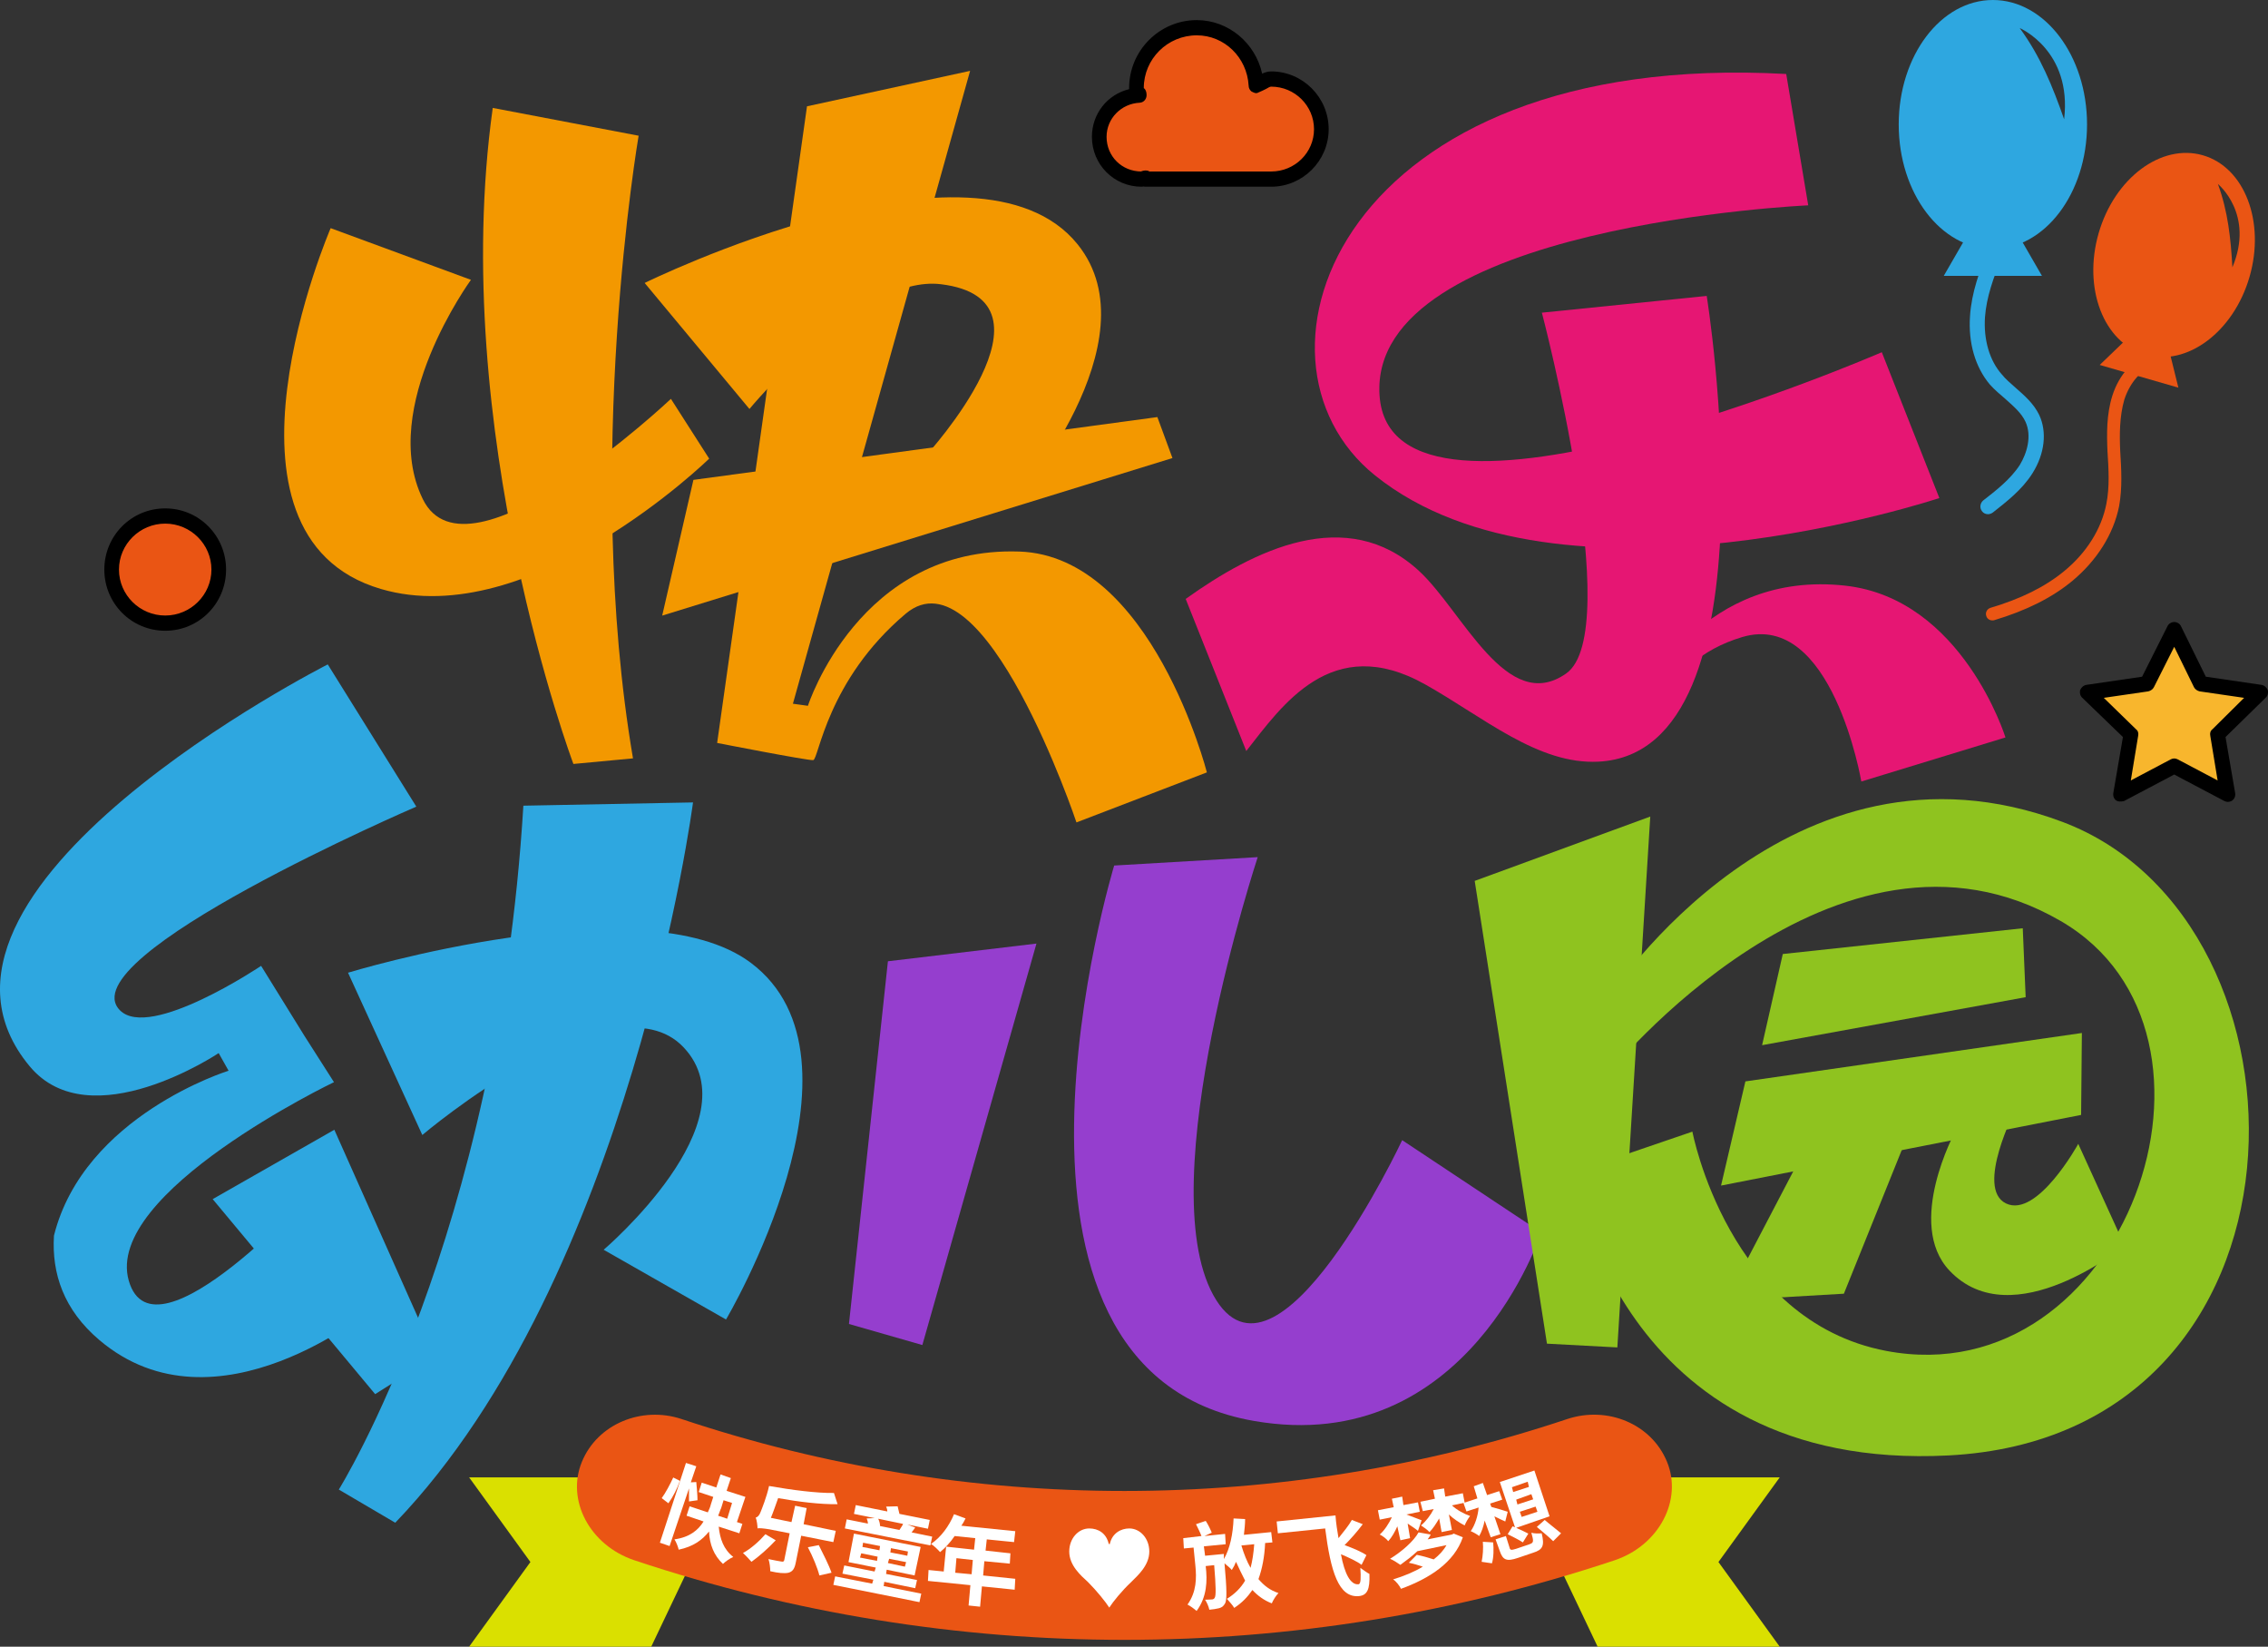 <?xml version="1.0" encoding="iso-8859-1"?>
<!-- Generator: Adobe Illustrator 27.0.0, SVG Export Plug-In . SVG Version: 6.00 Build 0)  -->
<svg version="1.1" id="&#x56FE;&#x5C42;_1" xmlns="http://www.w3.org/2000/svg" xmlns:xlink="http://www.w3.org/1999/xlink" x="0px"
	 y="0px" viewBox="0 0 819.566 594.896" style="enable-background:new 0 0 819.566 594.896;" xml:space="preserve">
<rect x="0" y="0" width="819.566" height="594.896" fill="#333333" stroke="none"/>
<g>
	<g>
		<g>
			<g>
				<g>
					<polygon style="fill:#2EA7E0;" points="76.851,433.203 120.816,408.143 157.265,489.97 135.562,503.653 					"/>
				</g>
				<g>
					<path style="fill:#2EA7E0;" d="M125.764,351.407l26.846,58.627c0,0,69.03-58.586,94.417-31.667s-28.887,73.129-28.887,73.129
						l44.216,25.195c0,0,55.673-93.968,8.897-128.911C232.478,318.812,125.764,351.407,125.764,351.407z"/>
				</g>
				<g>
					<path style="fill:#2EA7E0;" d="M189.126,291.066l61.302-1.179c0,0-22.399,171.527-107.6,260.225l-20.398-11.984
						C122.43,538.128,179.695,446.678,189.126,291.066z"/>
				</g>
				<g>
					<path style="fill:#2EA7E0;" d="M115.219,428.01c0,0-59.582,66.416-68.687,34.651c-9.08-31.764,74.153-71.716,74.153-71.716
						l-10.741-16.835l-15.587-25.176c0,0-40.169,26.969-51.01,16.054C24.283,345.732,150.44,291.41,150.44,291.41l-32.001-51.382
						c0,0-160.709,81.453-107.72,145.175c21.882,26.314,68.3-4.755,68.3-4.755l3.582,6.37c0,0-52.261,16.164-63.102,59.583
						c-0.842,13.705,3.523,26.78,16.395,37.706c42.222,35.794,98.697-11.427,98.697-11.427L115.219,428.01z"/>
				</g>
				<g>
					<polygon style="fill:#953ECE;" points="320.859,347.274 374.536,340.879 333.301,485.914 306.779,478.309 					"/>
				</g>
				<g>
					<path style="fill:#953ECE;" d="M402.62,312.687l51.871-3.033c0,0-38.714,117.226-16.017,158.292
						c22.697,41.066,68.219-56.044,68.219-56.044l50.237,33.337c0,0-26.383,81.596-103.852,68.088
						C347.175,494.863,402.62,312.687,402.62,312.687z"/>
				</g>
				<g>
					<polygon style="fill:#8FC31F;" points="532.9,318.24 596.342,294.994 584.447,486.776 559.01,485.419 					"/>
				</g>
				<g>
					<path style="fill:#8FC31F;" d="M745.249,296.908c-98.637-36.989-163.63,63.062-163.63,63.062l-0.832,28.4
						c0,0,82.659-102.761,163.893-55.629c69.863,40.532,23.037,171.693-63.136,155.281c-57.065-10.868-69.981-79.199-69.981-79.199
						l-43.06,14.713c0,0,15.361,108.449,135.558,102.266C841.375,518.737,840.806,332.742,745.249,296.908z"/>
				</g>
				<g>
					<polygon style="fill:#8FC31F;" points="644.231,344.65 636.753,377.588 731.995,360.247 730.948,335.348 					"/>
				</g>
				<g>
					<polygon style="fill:#8FC31F;" points="630.717,390.672 621.918,428.308 752.031,402.782 752.305,373.186 					"/>
				</g>
				<g>
					<polyline style="fill:#8FC31F;" points="656.228,407.454 623.612,469.852 666.304,467.371 692.482,402.416 					"/>
				</g>
				<g>
					<path style="fill:#8FC31F;" d="M706.556,408.755c0,0-18.101,33.287-2.108,50.244c22.851,24.23,63.305-8.971,63.305-8.971
						L751,413.241c0,0-14.799,26.948-26.102,21.523c-11.303-5.425,3.551-34.282,3.551-34.282"/>
				</g>
			</g>
			<g>
				<g>
					<path style="fill:#F39800;" d="M119.488,82.424l50.694,18.67c0,0-33.62,46.104-17.394,79.226s89.655-36.227,89.655-36.227
						l13.825,21.598c0,0-64.531,63.009-118.643,47.08C71.573,193.328,119.488,82.424,119.488,82.424z"/>
				</g>
				<g>
					<path style="fill:#F39800;" d="M178.059,38.988l52.717,10.042c0,0-20.265,117.881-2.038,224.942l-21.532,2.019
						C207.205,275.991,161.836,155.299,178.059,38.988z"/>
				</g>
				<g>
					<path style="fill:#F39800;" d="M232.956,102.223l37.864,45.528c0,0,40.076-48.634,69.178-45.073
						c46.205,5.654-5.352,61.874-5.352,61.874l31.781,17.361c0,0,51.138-58.657,22.995-93.627
						C353.067,43.113,232.956,102.223,232.956,102.223z"/>
				</g>
				<g>
					<polygon style="fill:#F39800;" points="250.574,173.367 239.292,222.396 423.678,165.481 418.226,150.673 					"/>
				</g>
				<g>
					<path style="fill:#F39800;" d="M291.618,38.409l58.94-12.81l-64.033,228.632l5.423,0.751c0,0,18.519-57.735,76.423-55.728
						c47.779,1.656,67.749,79.783,67.749,79.783l-47.13,18.075c0,0-33.317-99.368-61.745-75.369s-31.402,52.672-33.389,52.866
						s-34.709-6.211-34.709-6.211L291.618,38.409z"/>
				</g>
				<g>
					<path style="fill:#E61673;" d="M594.497,251.062c0,0,21.045-45.194,72.332-39.481c42.319,4.714,57.869,54.835,57.869,54.835
						l-52.087,15.918c0,0-10.529-61.883-43.043-52.186c-30.874,9.208-33.155,36.842-34.936,36.857
						C592.851,267.021,594.497,251.062,594.497,251.062z"/>
				</g>
				<g>
					<path style="fill:#E61673;" d="M645.471,26.73l7.952,47.449c0,0-158.842,7.081-154.917,68.583
						c3.924,61.502,181.503-15.517,181.503-15.517l20.798,52.684c0,0-136.963,45.565-203.886-8.147
						C444.255,129.514,484.546,17.81,645.471,26.73z"/>
				</g>
				<g>
					<path style="fill:#E61673;" d="M616.738,106.909l-59.563,6.049c0,0,30.285,115.194,8.79,130.341
						c-21.438,15.107-37.316-22.332-53.107-36.967c-26.27-24.306-59.8-7.558-84.396,10.041l21.891,54.948
						c12.88-16.348,30.853-43.003,64.63-24.078c21.082,11.812,40.765,29.054,62.673,27.92
						C643.381,271.762,616.738,106.909,616.738,106.909z"/>
				</g>
			</g>
		</g>
		<g>
			<g>
				<polygon style="fill:#DAE000;" points="235.326,594.896 169.52,594.896 191.671,564.306 169.52,533.717 264.453,533.717 				"/>
			</g>
			<g>
				<polygon style="fill:#DAE000;" points="577.324,594.896 643.13,594.896 620.979,564.306 643.13,533.717 548.197,533.717 				"/>
			</g>
		</g>
		<g>
			<path style="fill:#EA5514;" d="M583.433,563.682c-114.941,38.328-239.251,38.328-354.17,0c-16.242-5.429-24.691-21.802-19-35.548
				l0,0c5.615-13.725,21.638-20.27,36.019-15.487c103.865,34.651,216.245,34.651,320.11-0.011
				c14.403-4.761,30.361,1.674,36.019,15.498c0.011,0,0.011,0,0,0C608.058,541.859,599.587,558.276,583.433,563.682z"/>
		</g>
		<g>
			<g>
				<path style="fill:#FFFFFF;" d="M248.978,542.424c0-1.205,0-2.959,0-4.712l-7.013,20.819l-3.506-1.205l9.423-28.818l3.726,1.205
					l-1.972,5.807l1.972-0.11c0.219,2.191,0.438,4.931,0.438,6.574L248.978,542.424z M239.116,541.219
					c1.315-1.753,3.068-5.04,4.164-7.451l2.411,1.205c-0.877,2.63-2.63,6.027-4.164,8.108L239.116,541.219z M259.716,551.518
					c0.438,4.383,1.753,8.218,5.26,10.957c-1.096,0.438-2.849,1.644-3.726,2.52c-3.287-3.068-4.821-7.013-5.04-11.724
					c-2.411,3.068-5.698,5.479-10.957,6.574c-0.219-0.986-0.877-2.739-1.534-3.726c5.479-0.767,8.547-3.287,10.519-6.465
					l-6.136-2.082l1.096-3.397l6.574,2.191c0.438-0.986,0.877-1.863,1.096-2.849l0.877-2.739l-5.26-1.753l1.096-3.397l5.26,1.753
					l1.534-4.712l3.726,1.315l-1.534,4.602l6.794,2.192l-3.068,9.095l1.972,0.657l-1.096,3.397L259.716,551.518z M260.593,544.834
					c-0.438,0.877-0.657,1.863-1.096,2.739l3.287,1.096l1.753-5.698l-3.068-0.986L260.593,544.834z"/>
			</g>
			<g>
				<path style="fill:#FFFFFF;" d="M280.316,556.449c-2.63,2.849-6.136,5.917-8.766,7.78c-0.657-0.767-2.191-2.411-3.068-3.178
					c2.849-1.534,5.917-4.273,8.108-6.794L280.316,556.449z M289.52,554.806l-1.972,9.752c-0.438,2.191-1.096,3.178-2.63,3.616
					c-1.534,0.329-3.726,0.11-6.574-0.548c0-1.205-0.219-3.178-0.657-4.383c1.972,0.438,3.945,0.767,4.602,0.877
					c0.657,0.11,0.877,0.11,1.096-0.438l1.972-9.752l-7.232-1.424c-1.972-0.329-3.945-0.548-4.383-0.329
					c0-0.877-0.219-2.849-0.657-3.945c0.657-0.11,1.315-0.767,1.753-1.972c0.438-1.096,2.191-5.369,3.068-9.423
					c8.108,1.424,17.313,2.63,23.449,2.52l1.315,4.054c-6.136,0.11-14.245-0.877-21.477-2.191c-0.877,2.411-1.753,5.04-2.63,7.122
					l7.451,1.534l1.315-5.917l4.164,0.877l-1.096,5.807l11.615,2.411l-0.877,4.054L289.52,554.806z M295.876,558.203
					c1.534,3.068,3.726,7.341,4.602,9.971l-4.383,0.986c-0.657-2.63-2.411-6.903-4.164-10.19L295.876,558.203z"/>
			</g>
			<g>
				<path style="fill:#FFFFFF;" d="M332.912,575.734l-0.657,3.068l-31.119-6.246l0.657-3.068l13.368,2.63l0.438-1.424l-11.177-2.192
					l0.657-2.958l10.957,2.191l0.438-1.424l-9.862-1.972l1.972-10.3l24.106,4.821l-2.191,10.3l-10.081-2.082l-0.219,1.534
					l11.177,2.192l-0.657,2.958l-11.177-2.301l-0.219,1.534L332.912,575.734z M336.199,558.312l-30.9-6.136l0.657-3.287l7.67,1.534
					c0-0.657-0.219-1.315-0.438-1.863l2.849-0.11l-7.451-1.534l0.657-3.178l11.396,2.301c0-0.657-0.219-1.315-0.438-1.753
					l4.164-0.11c0.219,0.877,0.438,1.863,0.657,2.739l10.957,2.191l-0.657,3.178l-7.451-1.534l2.849,1.096
					c-0.438,0.657-0.877,1.205-1.315,1.753l7.451,1.534L336.199,558.312z M316.914,563.9l0.219-1.534l-5.917-1.205l-0.438,1.534
					L316.914,563.9z M311.654,558.86l6.136,1.205l0.219-1.534l-6.136-1.205L311.654,558.86z M317.352,548.67
					c0.438,0.877,0.657,1.863,0.657,2.63l7.013,1.424c0.438-0.767,1.096-1.534,1.315-2.192L317.352,548.67z M327.433,564.339
					l-6.136-1.205l-0.438,1.534l6.136,1.315L327.433,564.339z M328.091,560.504l-6.136-1.205l-0.219,1.534l6.136,1.205
					L328.091,560.504z"/>
			</g>
			<g>
				<path style="fill:#FFFFFF;" d="M366.661,574.31l-11.834-1.205l-0.657,7.341l-4.164-0.438l0.657-7.341l-15.34-1.534l0.219-3.945
					l5.479,0.548l0.877-8.985l10.081,1.096l0.438-4.164l-7.451-0.767c-1.534,2.301-3.506,4.383-5.26,5.807
					c-0.657-0.767-2.191-2.301-3.287-2.958c3.506-2.301,6.574-6.465,8.328-10.738l4.164,1.534c-0.438,0.877-0.877,1.753-1.534,2.63
					l19.504,1.972l-0.438,3.945l-9.862-0.986l-0.438,4.054l8.985,0.986l-0.219,3.726l-9.204-0.877l-0.438,5.15l11.615,1.205
					L366.661,574.31z M351.101,568.722l0.438-5.15l-5.917-0.657l-0.438,5.26L351.101,568.722z"/>
			</g>
			<g>
				<path style="fill:#FFFFFF;" d="M408.08,552.176c3.945,0,7.232,3.616,7.232,8.328c0,5.04-4.164,8.656-6.574,11.067
					c-3.287,3.068-6.574,7.122-7.889,9.204c-1.315-2.082-4.602-6.136-7.67-9.204c-2.63-2.411-6.794-6.027-6.794-11.067
					c0-4.712,3.287-8.328,7.232-8.328c3.287,0,6.136,1.753,7.013,5.479c0.219,0.11,0.219,0.219,0.219,0.219
					c0.219,0,0.219-0.11,0.219-0.219C401.944,553.929,405.012,552.176,408.08,552.176z"/>
			</g>
			<g>
				<path style="fill:#FFFFFF;" d="M457.169,557.435c-0.219,5.04-1.096,9.423-2.411,13.039c1.972,2.301,4.164,4.054,7.232,5.04
					c-0.877,0.877-1.972,2.63-2.411,3.726c-2.849-1.096-5.04-2.739-7.013-4.821c-1.753,2.52-3.726,4.602-6.574,6.465
					c-0.438-0.877-1.972-2.52-2.63-3.287c2.849-1.753,5.04-3.945,6.574-6.574c-1.096-2.082-2.191-4.383-3.287-6.794
					c-0.438,1.096-0.877,1.972-1.534,2.958c-0.438-0.657-1.753-1.644-2.63-2.411c0.877,9.533,0.877,13.258,0.219,14.464
					c-0.657,1.096-1.096,1.424-2.191,1.753c-0.877,0.219-2.191,0.438-3.506,0.548c-0.219-1.096-0.877-2.63-1.534-3.616
					c1.096,0,2.191-0.11,2.63-0.11c0.438-0.11,0.657-0.219,0.877-0.657c0.438-0.767,0.438-3.726-0.219-11.724l-3.068,0.329
					c0.657,5.369,0.438,11.177-3.287,16.217c-0.877-0.767-2.191-1.753-3.287-2.301c3.287-4.602,3.287-9.643,2.849-14.026
					l-0.657-6.574l-3.506,0.329l-0.219-3.726l6.574-0.767c-0.438-1.205-1.315-2.958-1.972-4.273l3.506-1.205
					c0.877,1.315,1.753,3.178,2.191,4.273l-2.63,1.205l7.451-0.767l0.219,3.726l-7.889,0.767l0.438,3.397l6.794-0.657
					c0,0,0,1.096,0,1.644v0.219c2.191-3.726,3.287-9.095,3.506-14.683l4.164,0.219c0,1.863-0.219,3.835-0.438,5.698l9.862-0.986
					l0.438,3.726L457.169,557.435z M448.622,558.422c0.877,2.958,1.972,5.698,3.287,7.999c0.657-2.52,1.096-5.369,1.315-8.547
					l-4.602,0.438V558.422z"/>
			</g>
			<g>
				<path style="fill:#FFFFFF;" d="M492.014,565.325c-1.534-1.205-4.602-2.63-7.451-3.835c1.315,7.122,3.506,11.177,6.355,10.848
					c0.877-0.11,0.877-2.301,0.657-5.917c1.096,0.767,2.411,1.753,3.287,2.191c0.219,5.698-0.877,7.67-3.726,7.999
					c-7.451,0.767-10.3-8.985-12.272-24.435l-17.094,1.753l-0.438-4.273l21.257-2.191c0.219,2.958,0.657,5.698,1.096,8.218
					c1.753-2.191,3.726-4.602,4.821-6.574l3.945,1.534c-1.972,2.63-4.383,5.369-6.574,7.561c3.068,1.096,6.136,2.411,7.889,3.616
					L492.014,565.325z"/>
			</g>
			<g>
				<path style="fill:#FFFFFF;" d="M504.944,551.409c-0.877,1.972-1.972,3.945-3.287,5.369c-0.657-0.877-1.972-1.863-3.068-2.411
					c1.753-1.534,3.287-3.945,4.383-6.246l-4.383,0.877l-0.657-3.397l5.698-1.096l-0.657-3.068l3.726-0.767l0.438,3.068l5.26-0.986
					l0.657,3.397l-4.821,0.986c1.534,0.548,4.602,1.753,5.479,2.082l-1.315,3.835c-0.877-0.767-2.411-1.753-3.726-2.63l0.877,5.26
					l-3.506,0.767L504.944,551.409z M525.324,554.039l3.287,1.315c-3.068,9.095-12.053,14.902-22.353,18.628
					c-0.438-0.986-1.753-2.739-2.849-3.397c3.945-1.205,7.67-2.739,10.738-4.602c-1.534-0.548-3.506-1.096-5.04-1.424l2.849-2.849
					c1.753,0.329,4.164,0.986,6.136,1.644c1.972-1.534,3.506-3.178,4.602-5.15l-10.519,2.191c-1.972,1.863-4.164,3.506-6.136,4.931
					c-1.096-0.767-2.63-1.753-3.726-2.191c4.164-2.52,8.547-6.355,10.3-9.533l4.383,0.767c-0.219,0.548-0.657,1.096-1.096,1.753
					l8.766-1.753L525.324,554.039z M524.667,543.848c1.753,1.644,4.383,3.068,6.574,3.835c-0.657,0.767-1.534,2.301-1.972,3.397
					c-1.753-0.877-3.945-2.301-5.698-3.945l1.096,5.588l-3.726,0.767l-0.877-4.931c-1.096,1.863-2.192,3.616-3.506,4.931
					c-0.657-0.767-2.191-1.863-3.068-2.411c1.753-1.424,3.506-3.726,4.602-5.917l-3.945,0.767l-0.877-3.397l5.26-1.096l-0.657-3.068
					l3.945-0.657l0.438,2.958l6.355-1.205l0.657,3.397L524.667,543.848z"/>
			</g>
			<g>
				<path style="fill:#FFFFFF;" d="M536.501,549.327c-0.438,2.192-1.096,4.054-1.972,5.588c-0.657-0.548-2.191-1.424-3.068-1.753
					c1.534-2.192,2.63-5.479,2.849-8.547l-4.383,1.424l-1.096-3.068l5.04-1.644l-1.315-4.383l3.287-1.205l1.534,4.383l4.383-1.424
					l1.096,3.068l-4.383,1.424l0.438,1.205c1.315,0.329,5.04,1.424,5.917,1.753l-0.877,3.506c-1.096-0.438-2.63-1.205-3.945-1.863
					l2.192,6.465l-3.506,1.096L536.501,549.327z M535.405,564.229c0.438-2.082,0.657-4.931,0.438-7.232l3.726,0.219
					c0.219,2.301,0.219,5.369-0.438,7.561L535.405,564.229z M552.718,557.874c1.534-0.548,1.534-0.986,0.657-4.164
					c0.877,0.329,2.63,0.329,3.726,0.219c1.096,4.493,0.438,5.917-3.068,7.013l-5.479,1.863c-4.164,1.424-5.479,0.767-6.574-2.411
					l-1.534-4.273l3.726-1.205l1.315,4.164c0.219,0.986,0.657,0.986,2.411,0.438L552.718,557.874z M546.582,551.409l0.877,0.329
					l-5.479-16.327l12.492-4.164l5.479,16.546l-12.053,4.164c1.534,0.657,3.287,1.534,4.383,2.082l-1.972,3.178
					c-1.315-0.877-3.726-2.082-5.479-2.959L546.582,551.409z M546.801,539.027l5.698-1.863l-0.438-1.863l-5.698,1.972
					L546.801,539.027z M548.335,543.52l5.698-1.863l-0.657-1.863l-5.479,1.972L548.335,543.52z M549.869,548.012l5.698-1.863
					l-0.657-1.863l-5.698,1.863L549.869,548.012z M558.197,549.108c1.753,1.534,4.383,3.506,5.917,4.821l-2.849,2.849
					c-1.315-1.315-3.945-3.506-5.917-5.15L558.197,549.108z"/>
			</g>
		</g>
	</g>
	<g>
		<path style="fill:#EA5514;" d="M459.354,28.571c-2.124,0-3.538,1.585-5.435,2.257c-0.609-11.519-9.746-20.819-21.405-20.819
			c-12.057,0-21.827,9.769-21.827,21.827c0,0.992,0.929,1.585,1.054,2.546c-8.075,0.422-14.603,6.833-14.603,15.017
			c0,8.45,6.849,15.298,15.306,15.298c0.484,0,0.773-0.469,1.249-0.515v0.515c0,0,44.286,0,45.661,0
			c9.972,0,18.063-8.083,18.063-18.063C477.417,36.661,469.326,28.571,459.354,28.571z"/>
		<path d="M459.353,67.455h-45.629c-0.204-0.102-0.815-0.102-1.222,0c-9.981,0-17.926-8.046-17.926-18.027
			c0-8.25,5.5-15.277,13.444-17.213c0-0.204,0-0.306,0-0.407c0-13.546,11-24.546,24.444-24.546c11.407,0,21.185,8.25,23.629,19.351
			c0.815-0.407,2.037-0.815,3.259-0.815c11.407,0,20.777,9.37,20.777,20.879C480.13,58.085,470.76,67.455,459.353,67.455z
			 M415.354,61.955h43.999c8.555,0,15.481-6.824,15.481-15.277s-6.926-15.379-15.481-15.379c-0.407,0-1.018,0.306-1.833,0.815
			c-0.815,0.407-1.833,0.917-2.852,1.324c-0.815,0.509-1.63,0-2.444-0.407c-0.611-0.509-1.018-1.222-1.018-2.139
			c-0.611-10.185-8.759-18.129-18.74-18.129c-10.592,0-19.148,8.555-19.148,19.046c0.611,0.407,1.018,1.324,1.018,2.546
			c0,1.426-1.018,2.648-2.444,2.75c-6.722,0.306-12.018,5.704-12.018,12.324c0,7.028,5.5,12.527,12.629,12.527
			C411.891,61.955,414.335,61.14,415.354,61.955z"/>
	</g>
	<g>
		<circle style="fill:#EA5514;" cx="59.7" cy="205.781" r="19.319"/>
		<path d="M59.696,227.868c-12.222,0-21.999-9.879-21.999-22.101c0-12.222,9.778-22.101,21.999-22.101s21.999,9.879,21.999,22.101
			C81.695,217.989,71.918,227.868,59.696,227.868z M59.696,189.165c-9.166,0-16.703,7.435-16.703,16.601
			c0,9.166,7.537,16.601,16.703,16.601s16.703-7.435,16.703-16.601C76.399,196.6,68.862,189.165,59.696,189.165z"/>
	</g>
	<g>
		<polygon style="fill:#F8B62D;" points="785.66,227.44 795.318,247.01 816.915,250.148 801.288,265.381 804.977,286.891 
			785.66,276.735 766.343,286.891 770.032,265.381 754.405,250.148 776.001,247.01 		"/>
		<path d="M805.03,289.691c-0.407,0-0.815-0.102-1.222-0.306l-18.129-9.574l-18.129,9.574c-1.222,0.306-2.241,0.204-2.852-0.204
			c-0.815-0.611-1.222-1.63-1.018-2.75l3.463-20.166l-14.666-14.157c-0.815-0.713-1.018-1.833-0.815-2.75
			c0.407-1.018,1.222-1.731,2.241-1.935l20.166-2.954l9.167-18.231c0.407-0.917,1.426-1.528,2.444-1.528l0,0
			c1.018,0,2.037,0.611,2.444,1.528l8.963,18.231l20.166,2.954c1.018,0.204,1.833,0.917,2.241,1.935c0.204,0.917,0,2.037-0.815,2.75
			l-14.463,14.157l3.463,20.166c0.204,1.12-0.204,2.139-1.018,2.75C806.252,289.487,805.641,289.691,805.03,289.691z
			 M760.216,252.108l11.611,11.305c0.815,0.611,1.018,1.528,0.815,2.444l-2.648,16.092l14.463-7.639c0.815-0.407,1.63-0.407,2.444,0
			l14.463,7.639l-2.648-16.092c-0.204-0.917,0-1.833,0.815-2.444l11.407-11.305l-16.092-2.343c-0.815-0.204-1.63-0.713-2.037-1.528
			l-7.129-14.564l-7.333,14.564c-0.407,0.815-1.222,1.324-2.037,1.528L760.216,252.108z"/>
	</g>
	<g>
		<g>
			<g>
				<polygon style="fill:#2EA7E0;" points="720.142,68.933 729.009,84.291 737.876,99.65 720.142,99.65 702.408,99.65 
					711.275,84.291 				"/>
			</g>
		</g>
		<g>
			<g>
				<path style="fill:#2EA7E0;" d="M720.149,0c-18.801,0-34.027,20.125-34.027,44.96s15.226,44.96,34.027,44.96
					c18.782,0,34.027-20.125,34.027-44.96S738.931,0,720.149,0z M729.841,10.137c0,0,18.985,8.081,16.053,32.946
					C741.744,31.256,737.36,20.382,729.841,10.137z"/>
			</g>
		</g>
		<g>
			<g>
				<path style="fill:#2EA7E0;" d="M718.376,185.763c-0.811,0-1.623-0.338-2.163-1.082c-0.947-1.217-0.676-2.907,0.406-3.854
					c4.597-3.583,9.871-7.64,13.251-12.845c2.569-4.192,4.462-10.479,2.028-15.685c-1.487-3.178-4.327-5.544-7.166-8.113
					c-1.893-1.623-3.921-3.313-5.679-5.273c-5.273-6.287-7.842-15.009-7.166-24.744c0.541-8.451,3.516-16.564,6.626-24.068
					c0.676-1.487,2.163-1.961,3.651-1.487c1.352,0.608,2.028,2.231,1.487,3.651c-3.38,8.181-5.814,15.076-6.355,22.31
					c-0.541,8.113,1.623,15.685,6.085,20.688c1.352,1.69,3.11,3.178,4.868,4.733c3.245,2.84,6.626,5.747,8.654,9.938
					c2.84,6.085,2.028,13.927-2.434,21.026c-3.786,6.017-9.465,10.344-14.333,14.198
					C719.593,185.56,718.917,185.763,718.376,185.763z"/>
			</g>
		</g>
		<g>
			<g>
				<polygon style="fill:#EA5514;" points="780.079,111.333 783.63,125.693 787.182,140.052 772.971,135.948 758.759,131.844 
					769.419,121.589 				"/>
			</g>
		</g>
		<g>
			<g>
				<path style="fill:#EA5514;" d="M796.036,56.095c-15.066-4.351-31.925,8.253-37.672,28.155s1.797,39.552,16.864,43.903
					c15.051,4.346,31.925-8.253,37.672-28.155S811.088,60.442,796.036,56.095z M801.457,66.461c0,0,13.344,10.869,5.24,30.116
					C806.109,86.14,805.112,76.411,801.457,66.461z"/>
			</g>
		</g>
		<g>
			<g>
				<path style="fill:#EA5514;" d="M719.921,224.13c-0.946,0-1.893-0.608-2.163-1.623c-0.406-1.217,0.27-2.501,1.487-2.907
					c10.952-3.245,19.741-7.572,26.637-13.251c8.113-6.626,13.521-15.279,15.279-24.339c1.217-6.085,0.811-12.575,0.406-18.862
					c-0.27-6.22-0.406-13.386,1.758-20.215c2.434-7.64,7.707-13.454,14.062-15.55c0.135-0.135,0.406-0.135,0.676-0.135
					c0.947,0,1.893,0.608,2.163,1.555c0.406,1.217-0.27,2.501-1.487,2.907c-4.868,1.69-9.059,6.423-11.088,12.643
					c-1.758,6.085-1.758,12.778-1.487,18.592c0.406,6.49,0.811,13.319-0.406,19.944c-2.028,10.141-8.113,19.674-16.902,26.975
					c-7.437,6.152-16.767,10.75-28.26,14.198C720.326,224.13,720.191,224.13,719.921,224.13z"/>
			</g>
		</g>
	</g>
</g>
</svg>
